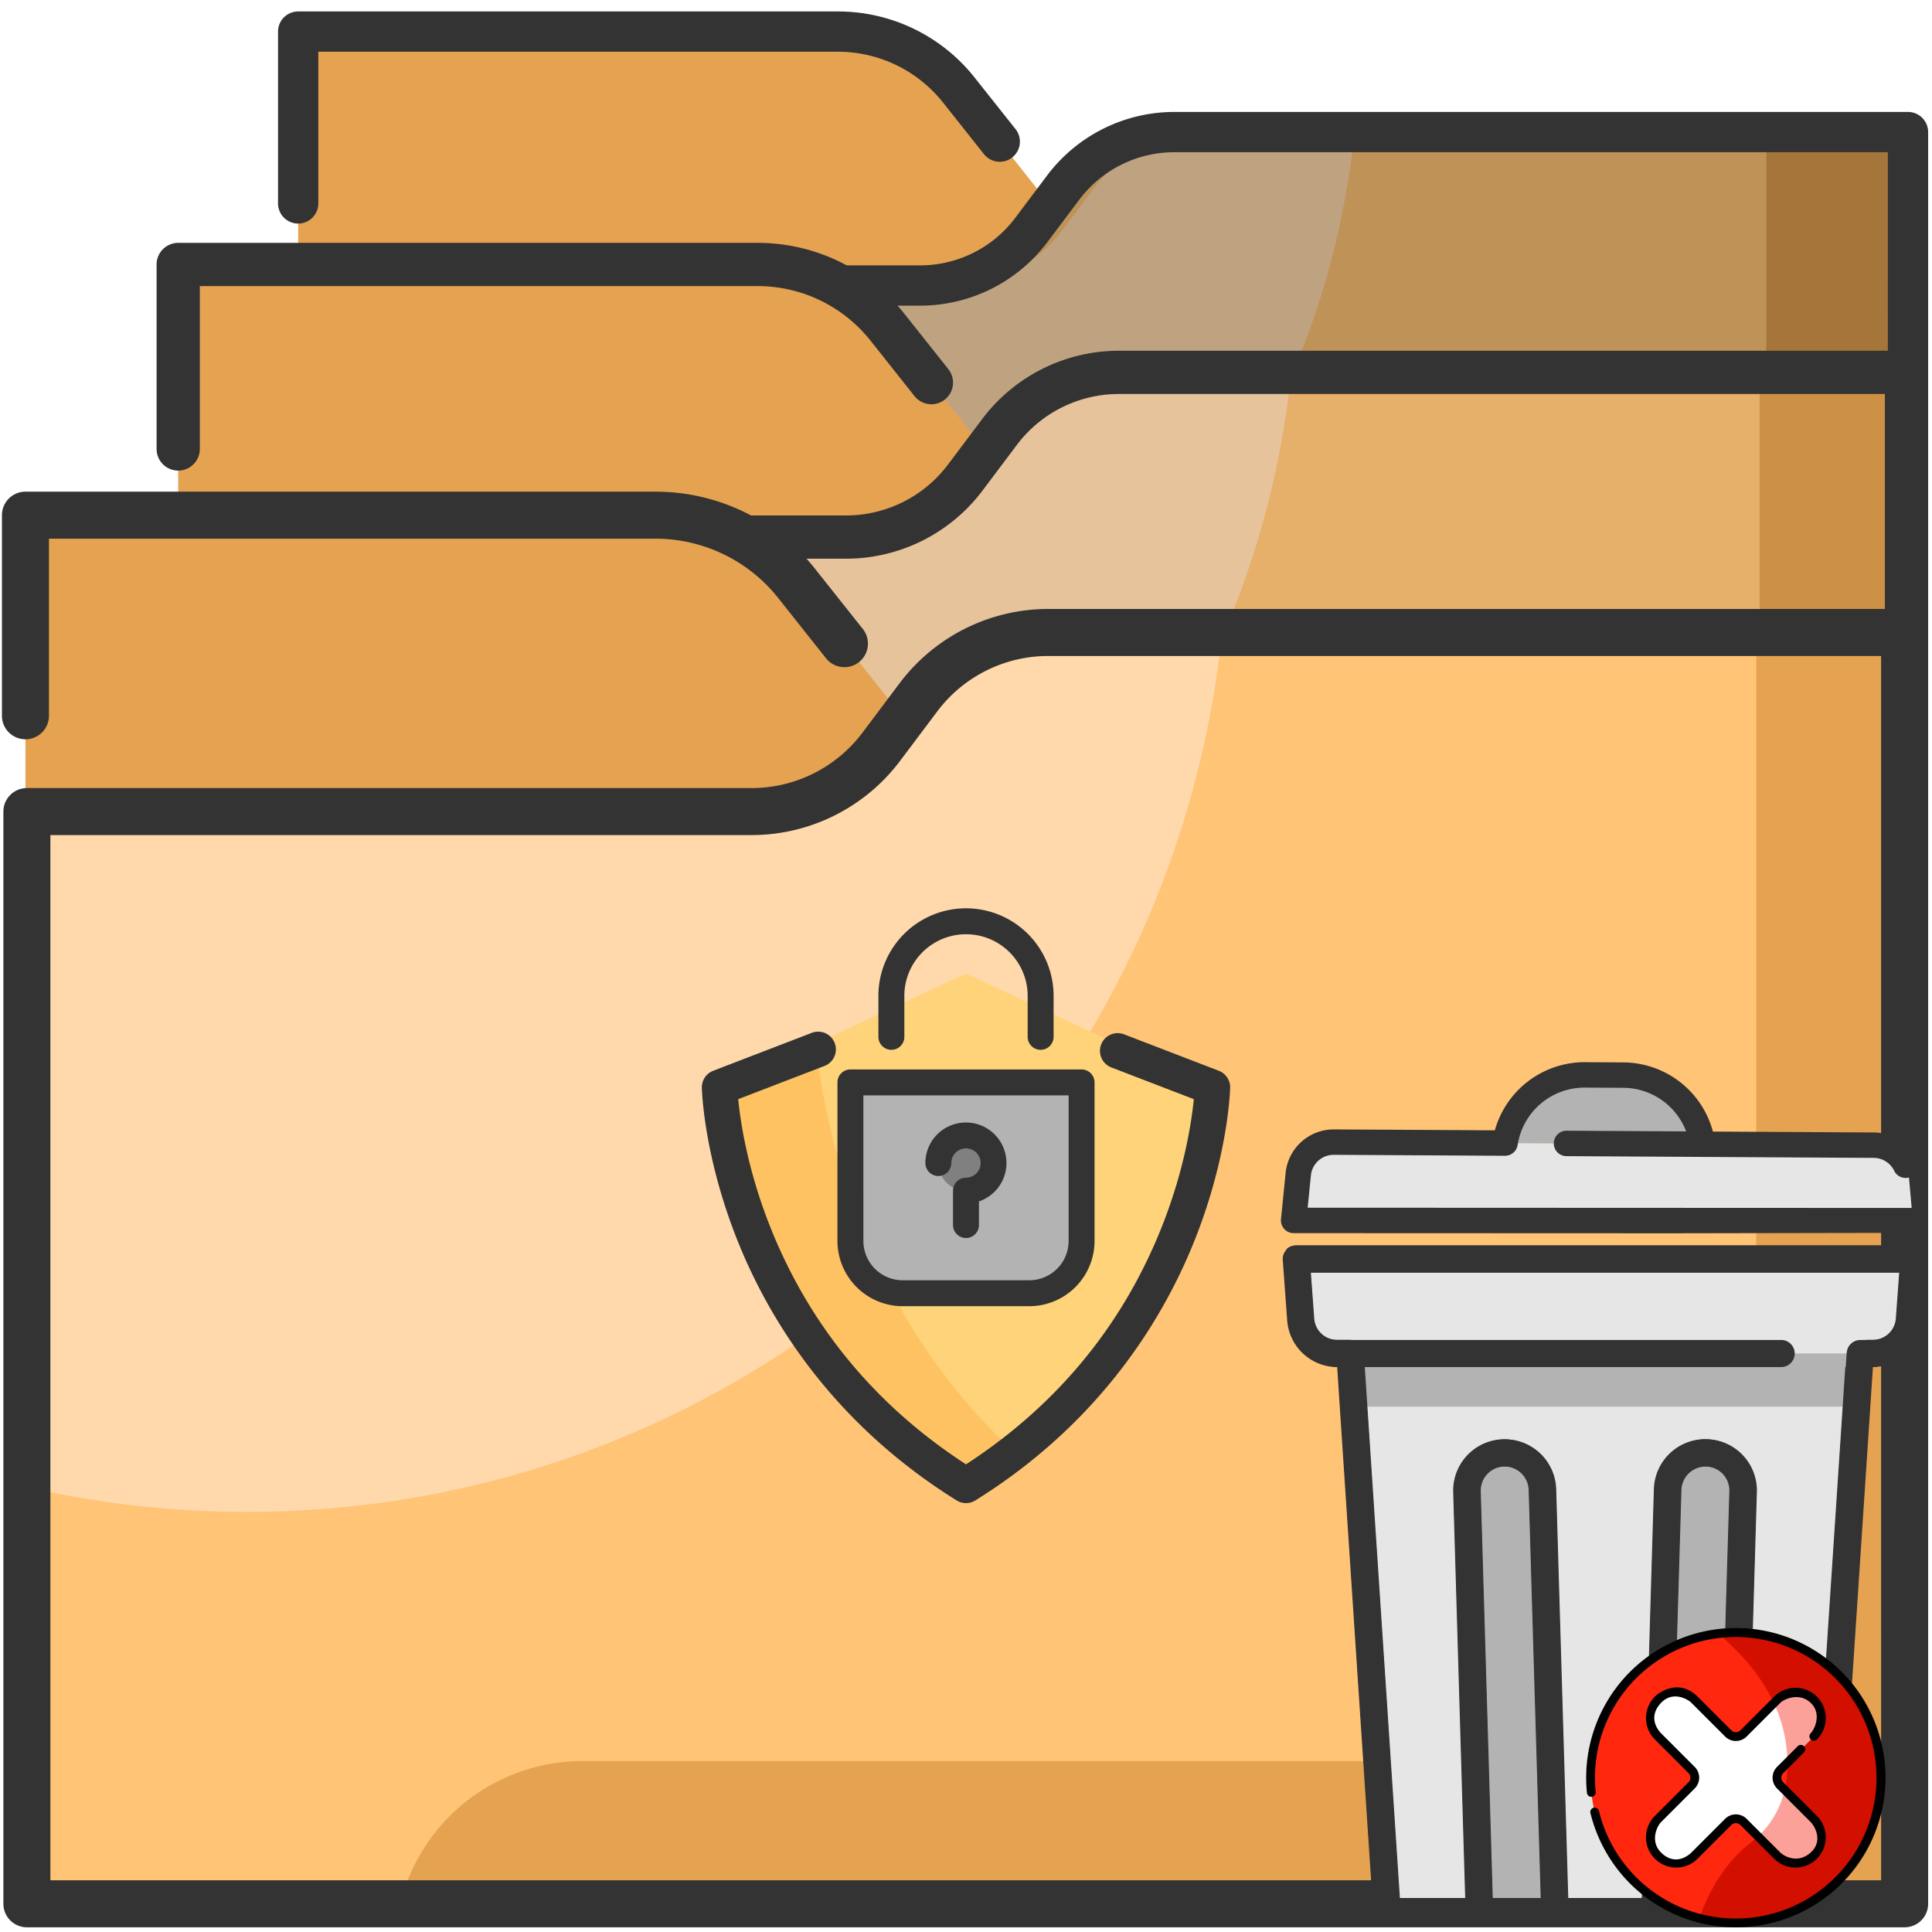 <?xml version="1.0" encoding="UTF-8"?>
<svg xmlns="http://www.w3.org/2000/svg" xmlns:xlink="http://www.w3.org/1999/xlink" width="2000" height="2000" viewBox="0 0 2000 2000">
  <defs>
    <style>.cls-1{fill:none;}.cls-2{fill:#e5a251;}.cls-3{fill:#bf9258;}.cls-4{fill:#bfa380;}.cls-5{clip-path:url(#clip-path);}.cls-6{fill:#a6753a;}.cls-7{fill:#333;}.cls-8{fill:#e6b06a;}.cls-9{fill:#e6c39a;}.cls-10{clip-path:url(#clip-path-2);}.cls-11{fill:#cc9047;}.cls-12{fill:#ffc476;}.cls-13{fill:#ffd9ab;}.cls-14{clip-path:url(#clip-path-3);}.cls-15{fill:#ffd379;}.cls-16{fill:#fec262;}.cls-17{fill:#b3b3b3;}.cls-18{fill:gray;}.cls-19{fill:#e6e6e6;}.cls-20{fill:#ff270d;}.cls-21{fill:#d30f00;}.cls-22{fill:#fff;}.cls-23{fill:#fca19a;}</style>
    <clipPath id="clip-path">
      <rect class="cls-1" x="287.828" y="11.79" width="1708.172" height="1273.829"></rect>
    </clipPath>
    <clipPath id="clip-path-2">
      <rect class="cls-1" x="162.1" y="251.338" width="1833.9" height="1367.588"></rect>
    </clipPath>
    <clipPath id="clip-path-3">
      <rect class="cls-1" x="2" y="508.894" width="1994" height="1486.979"></rect>
    </clipPath>
  </defs>
  <title>_keep_icon_folder</title>
  <g id="Layer_6" data-name="Layer 6">
    <path class="cls-2" d="M308.673,32.694H867.03a160.521,160.521,0,0,1,125.722,60.735L1212.69,370.623H308.673Zm0,0"></path>
    <path class="cls-3" d="M309.954,295.559H952.858a143.352,143.352,0,0,0,114.605-57.231l33.346-44.383a143.401,143.401,0,0,1,114.604-57.216h759.742V1264.132H309.954Zm0,0"></path>
    <path class="cls-4" d="M1247.743,136.717A143.398,143.398,0,0,0,1133.139,193.93l-33.346,44.398a143.384,143.384,0,0,1-114.605,57.231H342.285V894.605a872.443,872.443,0,0,0,195.002,21.987c449.943,0,820.039-341.784,864.879-779.864Zm0,0"></path>
    <g class="cls-5">
      <path class="cls-6" d="M1828.469,938.289c0,113.064-91.661,204.71-204.71,204.71H787.426a166.272,166.272,0,0,0-161.411,126.522H1960.068V142.105H1828.469Zm0,0"></path>
      <path class="cls-7" d="M308.673,231.444a20.858,20.858,0,0,0,20.845-20.859V53.549H867.03a138.875,138.875,0,0,1,109.381,52.84l42.033,52.983a20.857,20.857,0,1,0,32.678-25.922l-42.047-52.968A180.327,180.327,0,0,0,867.03,11.864H308.673a20.849,20.849,0,0,0-20.845,20.83V210.599a20.854,20.854,0,0,0,20.845,20.845Zm0,0"></path>
    </g>
    <path class="cls-7" d="M1975.155,115.872H1215.413a165.047,165.047,0,0,0-131.27,65.542l-33.35,44.383a123.101,123.101,0,0,1-97.935,48.916H309.954a20.852,20.852,0,0,0-20.841,20.845v968.573a20.849,20.849,0,0,0,20.841,20.845H1975.155A20.843,20.843,0,0,0,1996,1264.132V136.717a20.852,20.852,0,0,0-20.845-20.845ZM1954.31,1243.287H330.799V316.403H952.858a164.924,164.924,0,0,0,131.256-65.542l33.364-44.398a123.129,123.129,0,0,1,97.935-48.891h738.883Zm0,0"></path>
  </g>
  <g id="Layer_6_copy_2" data-name="Layer 6 copy 2">
    <path class="cls-2" d="M184.479,273.78H783.933a172.336,172.336,0,0,1,134.976,65.205l236.126,297.597H184.479Zm0,0"></path>
    <path class="cls-8" d="M185.854,555.993H876.079a153.904,153.904,0,0,0,123.04-61.444l35.8-47.65a153.955,153.955,0,0,1,123.04-61.428h815.663V1595.858H185.854Zm0,0"></path>
    <path class="cls-9" d="M1170.891,385.46a153.952,153.952,0,0,0-123.04,61.424l-35.8,47.666a153.938,153.938,0,0,1-123.04,61.444H198.786v643.139a936.659,936.659,0,0,0,209.355,23.606c483.06,0,880.398-366.941,928.538-837.265Zm0,0"></path>
    <g class="cls-10">
      <path class="cls-11" d="M1821.559,1240.246c0,121.386-98.408,219.778-219.778,219.778H703.891a178.51,178.51,0,0,0-173.292,135.834H1962.844V385.46H1821.559Zm0,0"></path>
      <path class="cls-7" d="M184.479,487.159a22.393,22.393,0,0,0,22.379-22.395V296.171H783.933A149.097,149.097,0,0,1,901.365,352.9l45.127,56.882a22.392,22.392,0,1,0,35.083-27.83l-45.142-56.867a193.601,193.601,0,0,0-152.5-73.67H184.479A22.384,22.384,0,0,0,162.1,273.78v191a22.389,22.389,0,0,0,22.379,22.379Zm0,0"></path>
    </g>
    <path class="cls-7" d="M1973.621,363.081H1157.958a177.195,177.195,0,0,0-140.932,70.366l-35.804,47.65A132.162,132.162,0,0,1,876.079,533.614H185.854a22.386,22.386,0,0,0-22.375,22.379V1595.858a22.384,22.384,0,0,0,22.375,22.379H1973.621A22.377,22.377,0,0,0,1996,1595.858V385.46a22.387,22.387,0,0,0-22.379-22.379Zm-22.379,1210.398H208.233V578.372H876.079a177.064,177.064,0,0,0,140.916-70.366l35.82-47.666a132.192,132.192,0,0,1,105.144-52.49h793.268Zm0,0"></path>
  </g>
  <g id="Layer_6_copy" data-name="Layer 6 copy">
    <path class="cls-2" d="M26.333,533.295H678.119a187.381,187.381,0,0,1,146.759,70.898l256.74,323.578H26.333Zm0,0"></path>
    <path class="cls-12" d="M27.828,840.145H778.309a167.34,167.34,0,0,0,133.781-66.808l38.926-51.81a167.396,167.396,0,0,1,133.781-66.79h886.87V1970.79H27.828Zm0,0"></path>
    <path class="cls-13" d="M1084.797,654.724a167.393,167.393,0,0,0-133.781,66.786l-38.926,51.827a167.376,167.376,0,0,1-133.781,66.808H27.828V1539.43A1018.428,1018.428,0,0,0,255.46,1565.096c525.232,0,957.256-398.975,1009.599-910.359Zm0,0"></path>
    <g class="cls-14">
      <path class="cls-2" d="M1818.048,1584.133c0,131.983-106.999,238.965-238.965,238.965H602.807a194.094,194.094,0,0,0-188.42,147.692h1557.28V654.724H1818.048Zm0,0"></path>
      <path class="cls-7" d="M26.333,765.302a24.348,24.348,0,0,0,24.333-24.35V557.64H678.119a162.114,162.114,0,0,1,127.684,61.682L854.87,681.17a24.347,24.347,0,1,0,38.146-30.259L843.932,589.08a210.502,210.502,0,0,0-165.813-80.101H26.333A24.338,24.338,0,0,0,2,533.295V740.969a24.344,24.344,0,0,0,24.333,24.333Zm0,0"></path>
    </g>
    <path class="cls-7" d="M1971.667,630.391h-886.87a192.665,192.665,0,0,0-153.235,76.509l-38.93,51.81a143.7,143.7,0,0,1-114.323,57.102H27.828A24.34,24.34,0,0,0,3.5,840.145V1970.79a24.338,24.338,0,0,0,24.328,24.333h1943.839A24.331,24.331,0,0,0,1996,1970.79V654.724a24.342,24.342,0,0,0-24.333-24.333Zm-24.333,1316.066H52.161V864.478H778.309a192.521,192.521,0,0,0,153.219-76.509l38.947-51.827a143.733,143.733,0,0,1,114.323-57.072h862.52Zm0,0"></path>
  </g>
  <g id="Layer_5" data-name="Layer 5">
    <path class="cls-15" d="M999.999,1007.844,758.482,1120.358a19.445,19.445,0,0,0-12.513,20.062c5.497,55.867,39.211,257.073,243.02,390.198a20.409,20.409,0,0,0,22.023,0c203.808-133.125,237.522-334.331,243.02-390.198a19.445,19.445,0,0,0-12.513-20.062L999.999,1007.844Z"></path>
    <path class="cls-16" d="M845.137,1087.026l-86.656,33.33a19.445,19.445,0,0,0-12.513,20.062c5.499,55.877,39.221,257.132,243.11,390.257a20.246,20.246,0,0,0,21.842,0c13.735-8.969,26.566-18.29,38.8-27.81-156.915-144.29-195.241-336.253-204.584-415.839Z"></path>
    <path class="cls-7" d="M1238.197,1280.049c33.383-85.644,35.185-151.317,35.244-154.071a18.358,18.358,0,0,0-11.764-17.536l-98.045-37.711a18.358,18.358,0,0,0-13.179,34.27l85.363,32.833c-2.164,22.251-9.294,71.562-32.377,130.283-40.502,103.044-108.914,186.348-203.436,247.769-94.523-61.421-162.935-144.725-203.438-247.769-23.086-58.731-30.214-108.047-32.378-130.283l89.35-34.365a18.358,18.358,0,0,0-13.179-34.27L738.324,1108.442a18.36,18.36,0,0,0-11.765,17.539c.059,2.754,1.861,68.427,35.244,154.069,30.747,78.879,95.345,190.301,228.495,273.177a18.352,18.352,0,0,0,19.401,0c133.152-82.876,197.752-194.299,228.497-273.177Z"></path>
  </g>
  <g id="Layer_4" data-name="Layer 4">
    <path class="cls-17" d="M880.348,1120.507h239.304v164.118a54.132,54.132,0,0,1-54.134,54.135H934.492a54.136,54.136,0,0,1-54.144-54.135Zm0,0"></path>
    <path class="cls-18" d="M1005.122,1175.807a28.599,28.599,0,1,1-33.259,23.016,28.604,28.604,0,0,1,33.259-23.016Zm0,0"></path>
    <path class="cls-7" d="M866.922,1120.507v164.109a67.638,67.638,0,0,0,67.561,67.56h131.036a67.635,67.635,0,0,0,67.56-67.56V1120.507a13.418,13.418,0,0,0-13.426-13.417H880.348a13.419,13.419,0,0,0-13.426,13.417Zm26.843,13.417h212.48v150.692a40.758,40.758,0,0,1-40.727,40.718H934.492a40.747,40.747,0,0,1-40.718-40.718Zm0,0"></path>
    <path class="cls-7" d="M971.356,1217.378h.019a13.427,13.427,0,0,0,13.426-13.398,14.833,14.833,0,0,1,.284-2.918,15.177,15.177,0,1,1,15.27,18.087c-.064,0-.11.019-.174.019a1.748,1.748,0,0,1-.202-.019,13.425,13.425,0,0,0-13.426,13.417V1267.96a13.423,13.423,0,1,0,26.843,0v-24.254a41.963,41.963,0,1,0-55.438-39.78,13.423,13.423,0,0,0,13.398,13.452Zm0,0"></path>
    <path class="cls-7" d="M909.332,1030.951v42.59a13.423,13.423,0,0,0,26.843,0v-42.59a63.83,63.83,0,0,1,127.66,0v42.59a13.423,13.423,0,0,0,26.843,0v-42.59a90.677,90.677,0,0,0-181.355,0Zm0,0"></path>
  </g>
  <g id="Layer_15_copy" data-name="Layer 15 copy">
    <path class="cls-19" d="M1661.763,1401.154H1397.816l38.219,577.826h451.455l38.216-577.826Z"></path>
    <path class="cls-19" d="M1959.897,1394.053c1.674-7.351,7.238-12.757,13.948-15.387a37.649,37.649,0,0,0,3.173-12.544l4.615-62.773H1341.886l4.62,62.773a37.799,37.799,0,0,0,37.698,35.031h555.119a37.642,37.642,0,0,0,20.37-5.963C1959.76,1394.812,1959.811,1394.431,1959.897,1394.053Z"></path>
    <path class="cls-19" d="M1990.137,1358.254c.405-6.223.532-12.457.973-18.678.888-12.535-.331-24.843-.243-37.182l-12.896.764,8.808,56.872A27.883,27.883,0,0,1,1990.137,1358.254Z"></path>
    <path class="cls-17" d="M1609.852,1978.987h-78.173l-12.84-434.659a39.068,39.068,0,0,1,37.898-40.204q.576-.017,1.153-.017a39.068,39.068,0,0,1,39.053,37.915Z"></path>
    <path class="cls-17" d="M1713.671,1978.987h78.174l12.84-434.659a39.071,39.071,0,0,0-37.903-40.204q-.575-.017-1.15-.017a39.068,39.068,0,0,0-39.053,37.915Z"></path>
    <path class="cls-17" d="M1397.816,1401.154l3.64,55.014H1922.07l3.637-55.014h-527.89Z"></path>
    <path class="cls-7" d="M1990.137,1358.254c.405-6.223.532-12.457.973-18.678,1.109-15.657-1.068-30.962.124-46.414a13.917,13.917,0,0,0-1.428-1.194c-.165-.118-.348-.2-.518-.311a13.702,13.702,0,0,0-1.894-1.067c-.262-.119-.541-.193-.81-.296a14.289,14.289,0,0,0-1.817-.578c-.353-.082-.716-.111-1.077-.166a13.215,13.215,0,0,0-1.689-.175c-.121,0-.247-.037-.36-.037H1341.886a14.031,14.031,0,0,0-10.28,4.469l0,0a14.03,14.03,0,0,0-3.704,10.581l4.62,62.773a52.036,52.036,0,0,0,51.691,48.019h.494l37.352,564.714A14.028,14.028,0,0,0,1436.058,1993h451.43a14.028,14.028,0,0,0,13.998-13.104l37.352-564.714h.494c1.343-.004,2.671-.099,3.993-.225a25.293,25.293,0,0,1,8.792-9.177c.345-.296.729-.531,1.086-.811.077-.15.142-.309.22-.458a21.058,21.058,0,0,1,5.931-6.704,25.651,25.651,0,0,1,.542-3.755c1.848-8.115,8.429-13.858,16.07-16.1C1976.177,1368.769,1982.274,1361.765,1990.137,1358.254ZM1545.302,1964.947l-12.44-421.039a25.04,25.04,0,1,1,50.053-1.659q.003.089.005.177l12.482,422.521Zm245.36-421.039-12.44,421.039h-50.098l12.48-422.521a25.041,25.041,0,0,1,50.064,1.304C1790.666,1543.79,1790.664,1543.849,1790.662,1543.908Zm172.365-178.805a23.86,23.86,0,0,1-23.704,22.021h-13.616c-.346,0-.672.076-1.01.101-.44.035-.874.059-1.301.131a13.572,13.572,0,0,0-1.553.375c-.353.101-.704.195-1.044.323a13.592,13.592,0,0,0-1.553.716c-.286.151-.575.291-.852.462a13.988,13.988,0,0,0-1.398,1.003c-.247.205-.514.403-.758.625a14.652,14.652,0,0,0-1.126,1.19c-.247.277-.474.545-.691.839a13.461,13.461,0,0,0-.82,1.294c-.205.348-.405.694-.578,1.064a13.805,13.805,0,0,0-.528,1.365c-.143.412-.284.817-.388,1.235a14.063,14.063,0,0,0-.247,1.447c-.042.314-.136.605-.155.924l-37.352,564.714h-68.057l12.413-420.217a53.097,53.097,0,1,0-106.147-3.136l-12.509,423.353h-76.578l-12.507-423.353a53.098,53.098,0,0,0-106.15,3.136l12.415,420.217h-68.064l-36.362-549.75h430.852a14.03,14.03,0,1,0,.371-28.058q-.185-.003-.371,0H1384.204a23.865,23.865,0,0,1-23.705-22.023l-3.509-47.713h609.548Z"></path>
    <path class="cls-7" d="M1347.089,1377.838c7.64,2.242,14.221,7.985,16.07,16.1a25.65,25.65,0,0,1,.542,3.755,21.054,21.054,0,0,1,5.931,6.703c.079.149.144.307.22.458.357.28.74.515,1.086.811a25.295,25.295,0,0,1,8.793,9.177c1.322.125,2.65.221,3.993.225h.494l37.352,564.714a14.028,14.028,0,0,0,13.998,13.104h451.43a14.028,14.028,0,0,0,13.998-13.104l37.352-564.714h.494a52.036,52.036,0,0,0,51.691-48.019l4.62-62.773a14.03,14.03,0,0,0-3.704-10.581l0,0a14.03,14.03,0,0,0-10.28-4.469H1341.415c-.114,0-.24.037-.36.037a13.217,13.217,0,0,0-1.689.175c-.36.054-.724.084-1.077.166a14.286,14.286,0,0,0-1.817.578c-.269.104-.548.178-.81.296a13.703,13.703,0,0,0-1.894,1.067c-.17.111-.353.193-.518.311a13.918,13.918,0,0,0-1.428,1.194c1.192,15.452-.985,30.756.124,46.414.441,6.221.568,12.456.973,18.678C1340.781,1361.65,1346.878,1368.654,1347.089,1377.838Zm380.564,586.994,12.482-422.521q.002-.089.005-.177a25.041,25.041,0,1,1,50.054,1.659l-12.44,421.039Zm-195.265-421.216a25.041,25.041,0,0,1,50.064-1.304l12.48,422.521h-50.098l-12.44-421.039C1532.391,1543.734,1532.389,1543.675,1532.388,1543.615Zm-175.871-226.343h609.548l-3.509,47.713a23.865,23.865,0,0,1-23.705,22.023h-5.114q-.185-.003-.371,0a14.03,14.03,0,1,0,.371,28.058H1910.25l-36.362,549.75h-68.064L1818.239,1544.6a53.098,53.098,0,0,0-106.15-3.136l-12.507,423.353h-76.578l-12.509-423.353a53.097,53.097,0,1,0-106.148,3.136l12.413,420.217h-68.057l-37.352-564.714c-.02-.319-.114-.61-.155-.924a14.036,14.036,0,0,0-.247-1.447c-.104-.417-.244-.822-.388-1.235a13.855,13.855,0,0,0-.528-1.365c-.173-.37-.373-.716-.578-1.064a13.48,13.48,0,0,0-.82-1.294c-.217-.294-.445-.563-.691-.839a14.653,14.653,0,0,0-1.126-1.19c-.244-.222-.511-.42-.758-.625a13.981,13.981,0,0,0-1.398-1.002c-.277-.17-.566-.311-.852-.462a13.566,13.566,0,0,0-1.553-.716c-.341-.129-.691-.222-1.044-.324a13.57,13.57,0,0,0-1.553-.375c-.427-.072-.862-.096-1.301-.131-.338-.025-.664-.101-1.01-.101h-13.615a23.86,23.86,0,0,1-23.705-22.021Z"></path>
    <path class="cls-19" d="M1939.848,1185.475a36.687,36.687,0,0,1,36.379,34.202l4.216,47.329-641.301-3.629,4.76-47.281a36.682,36.682,0,0,1,36.766-33.783l559.18,3.163Z"></path>
    <path class="cls-17" d="M1640.465,1112.72l40.402.227a82.844,82.844,0,0,1,81.599,71.524l-204.405-1.156A82.844,82.844,0,0,1,1640.465,1112.72Z"></path>
    <path class="cls-7" d="M1640.542,1099.574l40.402.23a96.557,96.557,0,0,1,92.269,71.584l166.713.944A50.168,50.168,0,0,1,1984.56,1200.56a13.155,13.155,0,1,1-23.707,11.412,23.69,23.69,0,0,0-21.079-13.332l-318.123-1.807a13.158,13.158,0,1,1,.15-26.315l123.715.701a70.088,70.088,0,0,0-64.729-45.115l-40.404-.227a70.04,70.04,0,0,0-69.319,59.383c-.019.124-.067.244-.09.355a12.857,12.857,0,0,1-.36,1.419c-.112.377-.211.755-.353,1.115a12.821,12.821,0,0,1-.587,1.216,10.458,10.458,0,0,1-.593,1.076,12.631,12.631,0,0,1-.762,1.013c-.262.332-.517.665-.806.968s-.619.56-.944.843-.621.544-.96.784a12.856,12.856,0,0,1-1.109.666c-.358.203-.709.412-1.084.581a12.585,12.585,0,0,1-1.206.437,12.409,12.409,0,0,1-1.232.376,11.303,11.303,0,0,1-1.237.184,13.031,13.031,0,0,1-1.369.129c-.133.004-.261.039-.395.038l-177.385-1.001a23.683,23.683,0,0,0-23.609,21.942l-3.302,32.814,626.073.26a12.637,12.637,0,0,1,1.427.146c.369.041.741.039,1.105.112a13.074,13.074,0,0,1,6.896,3.75c.133.137.234.295.36.438a12.843,12.843,0,0,1,1.251,1.609c.146.226.253.475.387.71a13.385,13.385,0,0,1,.787,1.606c.124.316.202.649.302.976a12.361,12.361,0,0,1,.396,1.542c.017.112.069.224.084.329l2.165,14.521-263.126.476-392.64-.156A13.166,13.166,0,0,1,1326,1263.351q.001-.647.065-1.291l4.728-47.002a50.036,50.036,0,0,1,49.96-45.894l166.714.942A96.557,96.557,0,0,1,1640.542,1099.574Z"></path>
  </g>
  <g id="Layer_16" data-name="Layer 16">
    <path class="cls-20" d="M1646.583,1840.243a150.392,150.392,0,1,1,150.392,150.392,150.392,150.392,0,0,1-150.392-150.392Zm0,0"></path>
    <path class="cls-21" d="M1812.722,1907.229c-30.941,23.877-46.451,57.85-53.508,78.626a150.395,150.395,0,1,0,19.371-294.89c65.364,54.865,75.146,111.203,70.867,150.59a96.093,96.093,0,0,1-36.73,65.674Zm0,0"></path>
    <path class="cls-22" d="M1751.167,1848.168l-34.858,34.858a26.787,26.787,0,1,0,37.884,37.882l34.858-34.858a11.208,11.208,0,0,1,15.849,0l34.858,34.858a26.786,26.786,0,0,0,37.882-37.882l-34.858-34.858a11.207,11.207,0,0,1,0-15.849l34.858-34.858a26.786,26.786,0,0,0-37.882-37.882l-34.858,34.858a11.207,11.207,0,0,1-15.849,0l-34.858-34.858a26.787,26.787,0,1,0-37.884,37.882l34.858,34.858a11.204,11.204,0,0,1,0,15.849Zm0,0"></path>
    <path class="cls-23" d="M1819.923,1901.075l19.834,19.834a26.787,26.787,0,0,0,37.882-37.884l-30.113-30.113a96.07,96.07,0,0,1-27.602,48.163Zm0,0"></path>
    <path class="cls-23" d="M1839.757,1759.58l-3.465,3.463a147.997,147.997,0,0,1,14.024,61.744l27.326-27.326a26.787,26.787,0,1,0-37.884-37.882Zm0,0"></path>
    <path d="M1840.85,1691.655a154.93,154.93,0,1,1-156.954,254.532,155.823,155.823,0,0,1-37.504-69.388,4.54,4.54,0,0,1,8.821-2.151A145.783,145.783,0,0,0,1755.67,1980.125a145.726,145.726,0,1,0-103.833-125.07,4.539,4.539,0,1,1-9.031.924A154.969,154.969,0,0,1,1840.85,1691.655Zm-43.876-6.343"></path>
    <path d="M1757.403,1756.369l34.858,34.858a6.674,6.674,0,0,0,9.428,0l34.858-34.858a31.326,31.326,0,0,1,44.302,44.302,4.538,4.538,0,0,1-6.419-6.418c4.183-4.182,11.603-20.442,0-31.463-11.603-11.024-27.284-4.183-31.463,0l-34.858,34.858a15.766,15.766,0,0,1-22.267,0l-34.858-34.858c-4.182-4.183-19.539-12.549-31.465,0-13.444,14.142-4.182,27.281,0,31.463l34.858,34.858a15.762,15.762,0,0,1,0,22.267l-34.858,34.858c-4.182,4.182-11.683,19.837,0,31.465,13.829,13.766,27.284,4.18,31.465,0l34.858-34.858a15.762,15.762,0,0,1,22.267,0l34.858,34.858c4.179,4.18,18.364,11.827,31.463,0,13.102-11.83,4.183-27.284,0-31.465l-34.858-34.858a15.762,15.762,0,0,1,0-22.267l21.463-21.46a4.538,4.538,0,0,1,6.418,6.418l-21.463,21.461a6.679,6.679,0,0,0,0,9.43l34.858,34.858a31.326,31.326,0,0,1-44.302,44.302l-34.858-34.858a6.672,6.672,0,0,0-9.428,0L1757.4,1924.12a31.326,31.326,0,0,1-44.302-44.302l34.861-34.86a6.676,6.676,0,0,0,0-9.428L1713.1,1800.671a31.361,31.361,0,0,1,0-44.302c6.106-6.109,26.031-18.071,44.302,0Zm0,0"></path>
  </g>
</svg>
